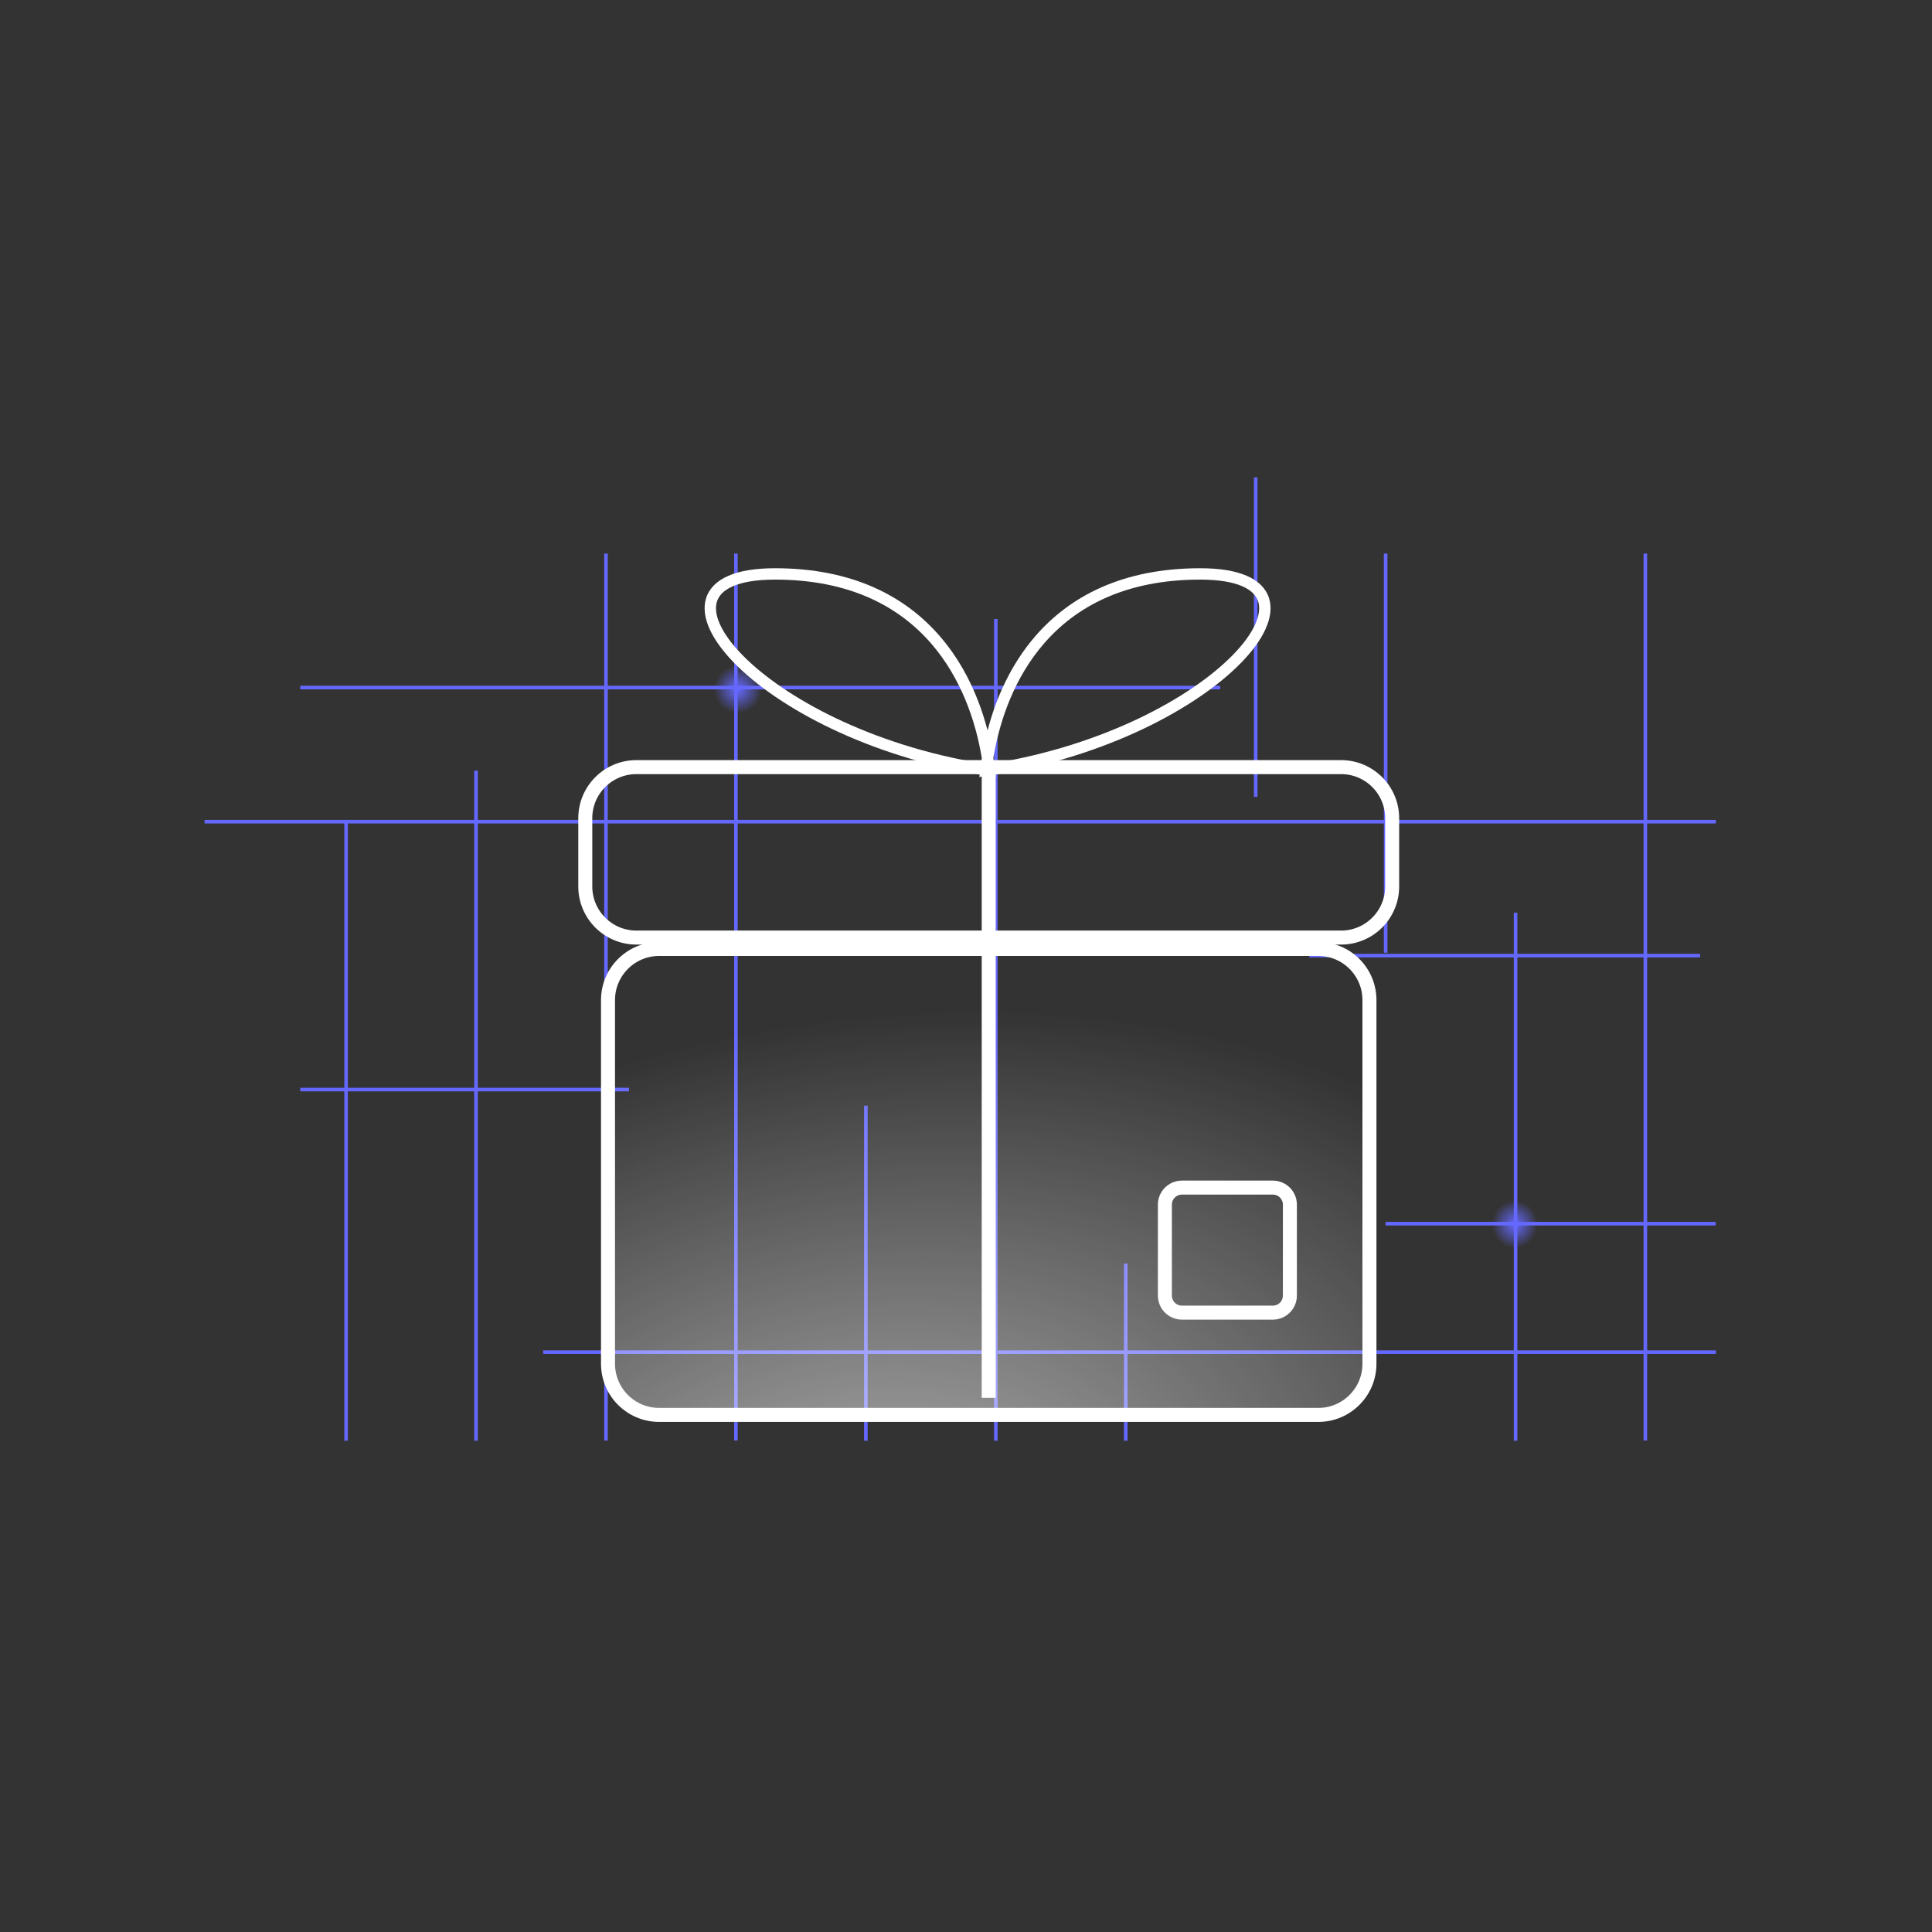 <svg width="118" height="118" viewBox="0 0 118 118" fill="none" xmlns="http://www.w3.org/2000/svg">
<rect x="0" y="0" width="118" height="118" fill="#333333" stroke="none"/>
<g id="Rewards-1">
<g id="Clip path group">
<mask id="mask0_1517_792" style="mask-type:luminance" maskUnits="userSpaceOnUse" x="0" y="0" width="118" height="118">
<g id="clip0_7_378">
<path id="Vector" d="M117.682 0H0V117.682H117.682V0Z" fill="white"/>
</g>
</mask>
<g mask="url(#mask0_1517_792)">
<g id="Group">
<path id="Vector_2" d="M21.247 50.18H21.029V87.994H21.247V50.18Z" fill="#6568FE"/>
<path id="Vector_3" d="M29.184 47.069H28.965V87.994H29.184V47.069Z" fill="#6568FE"/>
<path id="Vector_4" d="M37.12 33.808H36.902V87.982H37.12V33.808Z" fill="#6568FE"/>
<path id="Vector_5" d="M45.057 33.808H44.839V87.982H45.057V33.808Z" fill="#6568FE"/>
<path id="Vector_6" d="M52.994 67.531H52.775V87.994H52.994V67.531Z" fill="#6568FE"/>
<path id="Vector_7" d="M60.93 37.806H60.712V87.994H60.93V37.806Z" fill="#6568FE"/>
<path id="Vector_8" d="M68.867 77.175H68.648V87.994H68.867V77.175Z" fill="#6568FE"/>
<path id="Vector_9" d="M76.803 29.153H76.585V48.67H76.803V29.153Z" fill="#6568FE"/>
<path id="Vector_10" d="M84.74 33.808H84.521V58.187H84.74V33.808Z" fill="#6568FE"/>
<path id="Vector_11" d="M92.676 55.745H92.458V87.994H92.676V55.745Z" fill="#6568FE"/>
<path id="Vector_12" d="M100.602 33.808H100.383V87.982H100.602V33.808Z" fill="#6568FE"/>
<path id="Vector_13" d="M74.526 41.884H18.337V42.103H74.526V41.884Z" fill="#6568FE"/>
<path id="Vector_14" d="M104.8 50.076H12.494V50.295H104.8V50.076Z" fill="#6568FE"/>
<path id="Vector_15" d="M104.8 82.475H33.175V82.694H104.8V82.475Z" fill="#6568FE"/>
<path id="Vector_16" d="M103.834 58.257H79.966V58.475H103.834V58.257Z" fill="#6568FE"/>
<path id="Vector_17" d="M38.42 66.437H18.337V66.656H38.42V66.437Z" fill="#6568FE"/>
<path id="Vector_18" d="M104.788 74.629H84.625V74.848H104.788V74.629Z" fill="#6568FE"/>
<path id="Vector_19" d="M44.982 46.495C44.982 44.056 43.005 42.08 40.567 42.08C43.005 42.08 44.982 40.103 44.982 37.665C44.982 40.103 46.959 42.08 49.397 42.08C46.959 42.092 44.982 44.056 44.982 46.495Z" fill="url(#paint0_radial_1517_792)"/>
<path id="Vector_20" d="M92.442 79.164C92.442 76.726 90.564 74.749 88.247 74.749C90.564 74.749 92.442 72.773 92.442 70.335C92.442 72.773 94.319 74.749 96.635 74.749C94.319 74.761 92.442 76.726 92.442 79.164Z" fill="url(#paint1_radial_1517_792)"/>
<path id="Vector_21" d="M81.906 46.853H38.871C37.145 46.853 35.747 48.251 35.747 49.976V54.141C35.747 55.866 37.145 57.264 38.871 57.264H81.906C83.631 57.264 85.029 55.866 85.029 54.141V49.976C85.029 48.251 83.631 46.853 81.906 46.853Z" stroke="white" stroke-width="0.855"/>
<path id="Vector_22" d="M80.518 57.959H40.259C38.534 57.959 37.135 59.357 37.135 61.082V83.294C37.135 85.019 38.534 86.418 40.259 86.418H80.518C82.243 86.418 83.641 85.019 83.641 83.294V61.082C83.641 59.357 82.243 57.959 80.518 57.959Z" fill="url(#paint2_radial_1517_792)" stroke="white" stroke-width="0.855"/>
<path id="Vector_23" fill-rule="evenodd" clip-rule="evenodd" d="M60.318 44.615C59.801 42.625 58.892 40.581 57.412 38.867C55.317 36.44 52.102 34.706 47.332 34.706C46.138 34.706 45.194 34.863 44.497 35.164C43.793 35.467 43.321 35.927 43.129 36.528C42.941 37.119 43.047 37.779 43.351 38.442C43.656 39.108 44.174 39.808 44.863 40.511C47.545 43.242 53.013 46.184 59.833 47.305L59.815 47.456L60.264 47.389C60.282 47.387 60.3 47.384 60.318 47.381C60.336 47.384 60.353 47.387 60.371 47.389L60.821 47.456L60.803 47.305C67.623 46.184 73.09 43.242 75.772 40.511C76.462 39.808 76.98 39.108 77.285 38.442C77.589 37.779 77.695 37.119 77.506 36.528C77.315 35.927 76.842 35.467 76.139 35.164C75.442 34.863 74.498 34.706 73.304 34.706C68.534 34.706 65.319 36.44 63.223 38.867C61.744 40.581 60.834 42.625 60.318 44.615ZM60.716 46.616C60.702 46.512 60.686 46.408 60.669 46.303C61.06 43.941 61.98 41.369 63.749 39.321C65.705 37.055 68.724 35.4 73.304 35.4C74.447 35.4 75.286 35.552 75.864 35.801C76.435 36.048 76.73 36.378 76.845 36.739C76.963 37.109 76.915 37.582 76.654 38.153C76.393 38.722 75.931 39.358 75.277 40.024C72.723 42.625 67.411 45.51 60.716 46.616ZM59.919 46.616C59.934 46.512 59.95 46.408 59.966 46.303C59.576 43.941 58.656 41.369 56.887 39.321C54.931 37.055 51.912 35.4 47.332 35.4C46.188 35.4 45.349 35.552 44.772 35.801C44.2 36.048 43.906 36.378 43.791 36.739C43.673 37.109 43.72 37.582 43.982 38.153C44.243 38.722 44.704 39.358 45.359 40.024C47.913 42.625 53.224 45.51 59.919 46.616Z" fill="white"/>
<path id="Vector_24" d="M60.388 47.2V85.376" stroke="white" stroke-width="0.855"/>
<path id="Vector_25" d="M77.741 72.535H72.188C71.613 72.535 71.147 73.001 71.147 73.576V79.129C71.147 79.704 71.613 80.171 72.188 80.171H77.741C78.316 80.171 78.782 79.704 78.782 79.129V73.576C78.782 73.001 78.316 72.535 77.741 72.535Z" stroke="white" stroke-width="0.855"/>
</g>
</g>
</g>
</g>
<defs>
<radialGradient id="paint0_radial_1517_792" cx="0" cy="0" r="1" gradientUnits="userSpaceOnUse" gradientTransform="translate(45.067 42.106) scale(1.471)">
<stop offset="0.001" stop-color="#6568FE"/>
<stop offset="0.894" stop-color="#6568FE" stop-opacity="0.105"/>
<stop offset="0.999" stop-color="#6568FE" stop-opacity="0"/>
</radialGradient>
<radialGradient id="paint1_radial_1517_792" cx="0" cy="0" r="1" gradientUnits="userSpaceOnUse" gradientTransform="translate(92.522 74.776) scale(1.397 1.471)">
<stop offset="0.001" stop-color="#6568FE"/>
<stop offset="0.894" stop-color="#6568FE" stop-opacity="0.105"/>
<stop offset="0.999" stop-color="#6568FE" stop-opacity="0"/>
</radialGradient>
<radialGradient id="paint2_radial_1517_792" cx="0" cy="0" r="1" gradientUnits="userSpaceOnUse" gradientTransform="translate(52.753 93.619) rotate(-8.709) scale(49.857 32.231)">
<stop stop-color="white" stop-opacity="0.6"/>
<stop offset="0.975" stop-color="white" stop-opacity="0"/>
</radialGradient>
</defs>
</svg>

